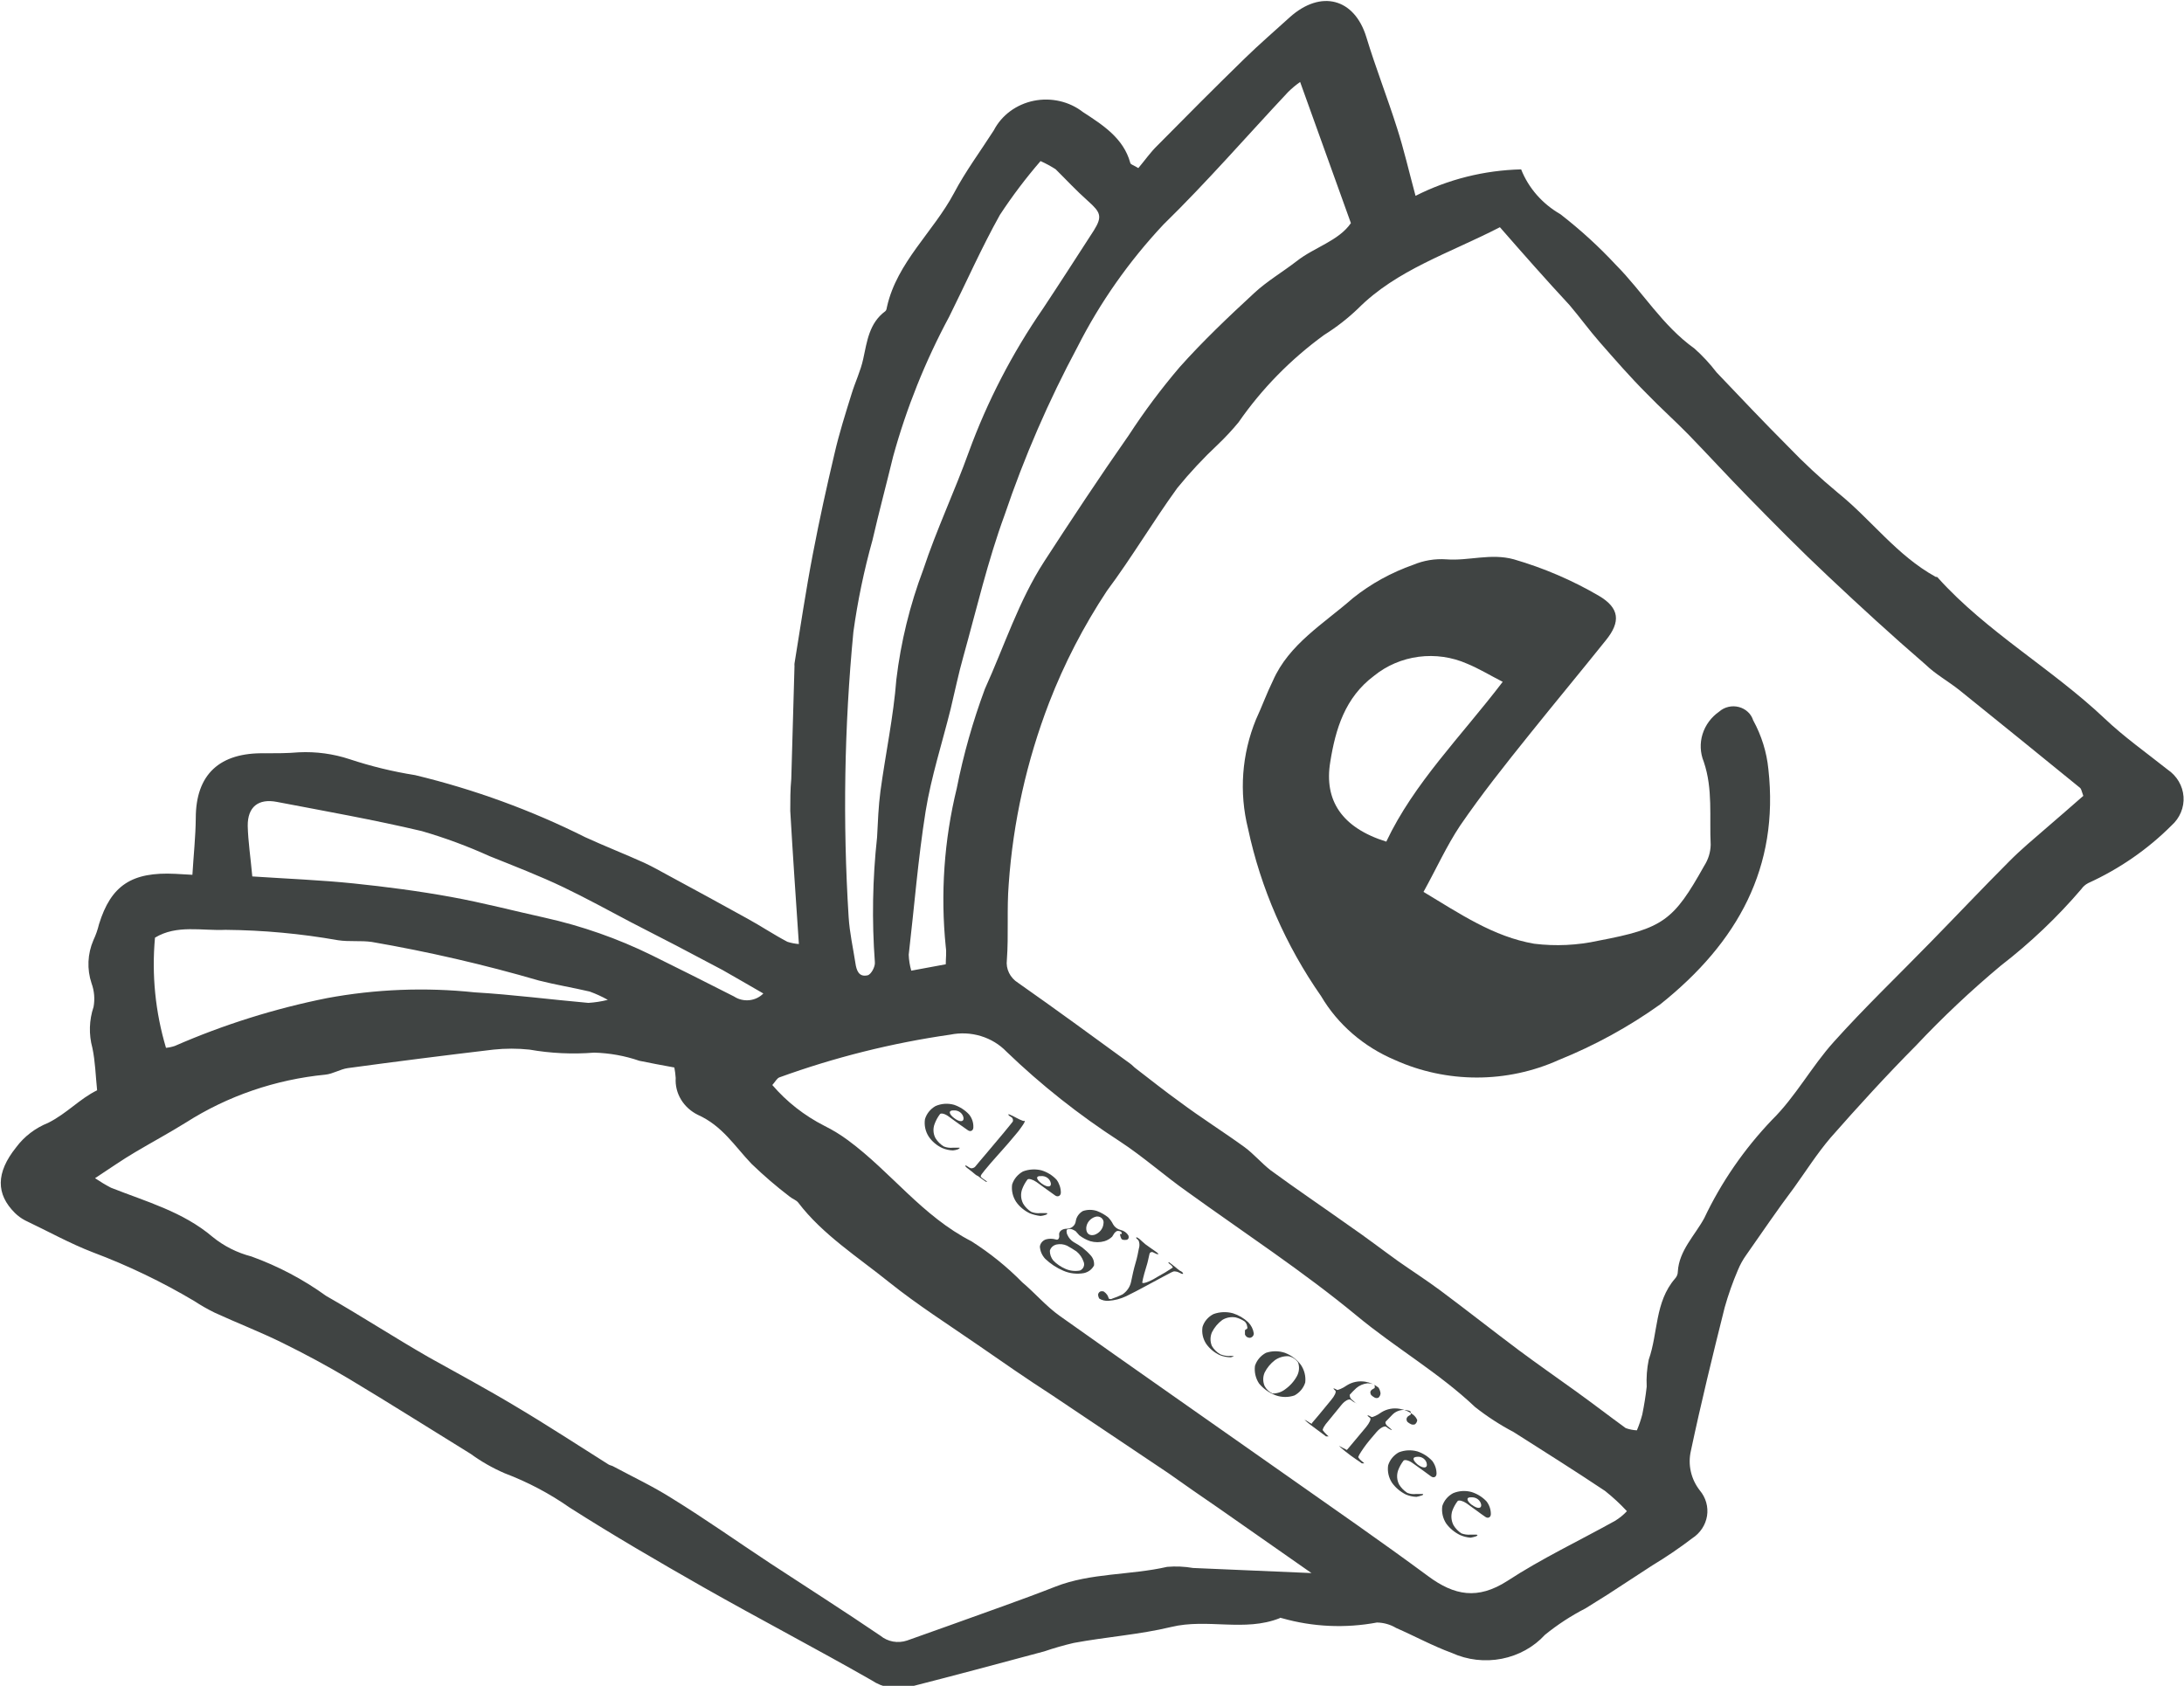 <svg width="114" height="88" viewBox="0 0 114 88" fill="none" xmlns="http://www.w3.org/2000/svg">
<g clip-path="url(#clip0)">
<path d="M5.069 56.912C4.99 56.138 4.972 55.405 4.822 54.698C4.63 53.993 4.652 53.252 4.884 52.558C4.959 52.145 4.922 51.722 4.778 51.326C4.533 50.589 4.567 49.794 4.875 49.078C5.001 48.81 5.099 48.531 5.167 48.245C5.794 46.214 6.88 45.498 9.159 45.614L10.043 45.664C10.104 44.641 10.21 43.675 10.219 42.709C10.219 40.419 11.465 39.27 13.832 39.321C14.424 39.321 15.016 39.321 15.598 39.27C16.498 39.226 17.398 39.348 18.248 39.629C19.36 39.998 20.504 40.277 21.667 40.461C24.752 41.204 27.732 42.291 30.544 43.7C31.56 44.166 32.602 44.574 33.618 45.032C34.069 45.24 34.501 45.49 34.934 45.723C36.303 46.464 37.672 47.205 39.033 47.962C39.731 48.345 40.402 48.795 41.1 49.161C41.294 49.224 41.496 49.263 41.7 49.278C41.541 46.913 41.382 44.615 41.25 42.326C41.25 41.776 41.25 41.219 41.303 40.661C41.356 38.696 41.412 36.731 41.471 34.767C41.466 34.722 41.466 34.678 41.471 34.633C41.78 32.735 42.062 30.828 42.425 28.939C42.787 27.049 43.149 25.417 43.564 23.66C43.803 22.62 44.129 21.596 44.447 20.572C44.633 19.956 44.924 19.364 45.057 18.74C45.26 17.816 45.366 16.867 46.214 16.242C46.276 16.192 46.285 16.084 46.302 16.001C46.824 13.695 48.714 12.105 49.791 10.09C50.392 8.949 51.178 7.892 51.876 6.801C52.077 6.413 52.369 6.072 52.73 5.805C53.09 5.539 53.511 5.353 53.959 5.261C54.407 5.17 54.872 5.176 55.317 5.278C55.763 5.38 56.178 5.577 56.531 5.852C57.582 6.535 58.642 7.218 58.995 8.491C58.995 8.583 59.199 8.633 59.419 8.774C59.755 8.375 60.056 7.942 60.409 7.601C61.919 6.069 63.439 4.545 64.976 3.046C65.735 2.306 66.539 1.615 67.325 0.899C68.951 -0.558 70.699 -0.084 71.318 1.931C71.803 3.529 72.422 5.103 72.925 6.693C73.279 7.792 73.535 8.916 73.888 10.223C75.585 9.361 77.473 8.888 79.4 8.841C79.785 9.816 80.507 10.64 81.449 11.181C82.49 11.988 83.459 12.873 84.347 13.828C85.751 15.243 86.767 16.992 88.445 18.191C88.872 18.572 89.259 18.99 89.602 19.439C90.839 20.738 92.067 22.037 93.339 23.311C94.152 24.158 95.016 24.961 95.927 25.717C97.693 27.14 99.001 28.989 101.041 30.113C101.085 30.113 101.138 30.113 101.165 30.171C103.7 32.985 107.101 34.9 109.848 37.497C110.864 38.463 112.029 39.287 113.142 40.17C113.383 40.333 113.583 40.545 113.727 40.79C113.871 41.035 113.955 41.306 113.975 41.586C113.994 41.865 113.948 42.145 113.839 42.405C113.73 42.666 113.562 42.9 113.346 43.092C112.104 44.335 110.631 45.354 109 46.097C108.853 46.173 108.729 46.282 108.638 46.414C107.386 47.879 105.977 49.218 104.433 50.41C102.874 51.713 101.399 53.103 100.016 54.573C98.471 56.13 96.996 57.745 95.547 59.393C94.84 60.226 94.275 61.117 93.648 61.991C92.764 63.165 91.978 64.33 91.148 65.512C90.973 65.757 90.828 66.019 90.715 66.295C90.443 66.93 90.213 67.581 90.026 68.243C89.399 70.741 88.79 73.238 88.26 75.736C88.178 76.092 88.177 76.46 88.258 76.816C88.338 77.172 88.499 77.508 88.728 77.801C88.883 77.987 88.997 78.2 89.061 78.429C89.126 78.658 89.14 78.897 89.103 79.131C89.065 79.365 88.978 79.589 88.845 79.79C88.712 79.991 88.537 80.164 88.33 80.298C87.664 80.806 86.968 81.279 86.246 81.714L83.896 83.246C83.525 83.487 83.136 83.712 82.765 83.953C82.008 84.341 81.298 84.805 80.645 85.335C80.059 85.975 79.265 86.414 78.387 86.586C77.509 86.757 76.595 86.651 75.787 86.284C74.789 85.918 73.844 85.402 72.872 84.977C72.574 84.798 72.228 84.7 71.874 84.694C70.228 85.003 68.526 84.926 66.919 84.469C66.875 84.469 66.822 84.419 66.795 84.469C64.967 85.194 63.015 84.469 61.133 84.927C59.472 85.327 57.741 85.444 56.045 85.76C55.525 85.882 55.012 86.029 54.508 86.201C52.15 86.834 49.791 87.467 47.442 88.066C47.112 88.142 46.768 88.15 46.434 88.09C46.1 88.029 45.784 87.902 45.507 87.716C42.593 86.051 39.624 84.503 36.718 82.854C34.351 81.506 32.002 80.14 29.732 78.692C28.687 77.961 27.547 77.359 26.34 76.902C25.712 76.63 25.119 76.292 24.573 75.894C22.453 74.587 20.351 73.255 18.213 71.973C17.082 71.299 15.916 70.674 14.733 70.091C13.549 69.509 12.357 69.051 11.2 68.518C10.836 68.339 10.485 68.139 10.149 67.918C8.469 66.918 6.695 66.065 4.849 65.371C3.639 64.905 2.508 64.272 1.315 63.706C1.116 63.602 0.934 63.47 0.777 63.314C-0.204 62.34 -0.23 61.225 0.847 59.884C1.266 59.321 1.845 58.88 2.517 58.611C3.506 58.111 4.151 57.362 5.069 56.912ZM78.287 11.863C75.637 13.229 72.908 14.078 70.885 16.109C70.348 16.623 69.756 17.084 69.118 17.483C67.368 18.757 65.857 20.299 64.649 22.045C64.317 22.447 63.96 22.831 63.58 23.194C62.817 23.909 62.106 24.671 61.451 25.475C60.179 27.232 59.075 29.105 57.777 30.845C56.561 32.684 55.552 34.637 54.764 36.673C53.591 39.722 52.88 42.911 52.653 46.147C52.547 47.463 52.653 48.795 52.556 50.11C52.527 50.34 52.566 50.573 52.669 50.783C52.772 50.994 52.934 51.173 53.139 51.301C55.109 52.683 57.052 54.106 58.995 55.522C59.102 55.597 59.19 55.705 59.296 55.78C60.056 56.363 60.806 56.962 61.584 57.52C62.697 58.352 63.845 59.069 64.958 59.876C65.444 60.234 65.841 60.709 66.318 61.083C67.67 62.074 69.065 63.015 70.434 63.989C71.318 64.597 72.13 65.221 72.987 65.837C73.712 66.345 74.462 66.828 75.169 67.352C76.556 68.385 77.916 69.459 79.294 70.491C80.257 71.207 81.237 71.89 82.209 72.589C83.181 73.288 83.975 73.904 84.859 74.546C85.045 74.613 85.242 74.653 85.442 74.662C85.557 74.391 85.651 74.113 85.725 73.829C85.822 73.347 85.901 72.864 85.954 72.381C85.93 71.909 85.966 71.437 86.06 70.974C86.555 69.575 86.369 67.968 87.438 66.736C87.528 66.636 87.579 66.51 87.579 66.378C87.641 65.279 88.463 64.497 88.957 63.589C89.844 61.717 91.036 59.986 92.491 58.461C93.727 57.245 94.558 55.672 95.724 54.381C97.322 52.6 99.071 50.926 100.75 49.203C102.128 47.796 103.479 46.364 104.875 44.965C105.493 44.341 106.164 43.783 106.827 43.209C107.489 42.634 108.143 42.076 108.744 41.543C108.646 41.277 108.638 41.177 108.576 41.127C106.485 39.423 104.389 37.725 102.287 36.032C101.704 35.566 101.032 35.199 100.52 34.7C98.753 33.176 97.093 31.653 95.423 30.079C93.983 28.73 92.606 27.332 91.219 25.916C90.176 24.851 89.169 23.752 88.136 22.686C87.429 21.962 86.67 21.288 85.972 20.563C85.088 19.681 84.302 18.773 83.499 17.858C82.951 17.233 82.465 16.559 81.926 15.926C80.698 14.602 79.515 13.262 78.287 11.855V11.863ZM4.972 61.508C5.236 61.687 5.51 61.851 5.794 61.999C7.622 62.723 9.548 63.248 11.094 64.563C11.681 65.043 12.376 65.393 13.125 65.587C14.522 66.093 15.834 66.786 17.021 67.644C18.831 68.676 20.554 69.8 22.382 70.849C23.875 71.681 25.421 72.514 26.905 73.405C28.548 74.379 30.147 75.428 31.763 76.444C31.843 76.494 31.94 76.502 32.01 76.544C33.035 77.093 34.095 77.593 35.067 78.209C36.833 79.299 38.476 80.465 40.181 81.589C42.107 82.854 44.05 84.087 45.958 85.385C46.145 85.539 46.372 85.644 46.615 85.688C46.859 85.731 47.111 85.713 47.345 85.635L49.518 84.861C51.373 84.186 53.245 83.545 55.091 82.821C56.937 82.097 58.996 82.23 60.921 81.789C61.372 81.75 61.827 81.77 62.273 81.847L68.456 82.113L63.598 78.716C62.714 78.109 61.831 77.501 60.992 76.902L54.906 72.822C53.616 71.99 52.318 71.09 51.046 70.208C49.491 69.134 47.883 68.11 46.417 66.936C44.774 65.612 42.928 64.438 41.665 62.773C41.559 62.64 41.365 62.582 41.223 62.465C40.523 61.931 39.856 61.358 39.227 60.75C38.344 59.826 37.708 58.769 36.427 58.194C36.058 58.013 35.752 57.735 35.547 57.394C35.341 57.053 35.245 56.663 35.27 56.271C35.258 56.087 35.234 55.903 35.199 55.722C34.51 55.597 33.936 55.489 33.371 55.372C32.614 55.111 31.818 54.968 31.012 54.947C29.885 55.037 28.75 54.984 27.638 54.789C27.013 54.723 26.382 54.723 25.757 54.789C23.219 55.089 20.683 55.411 18.151 55.755C17.754 55.813 17.383 56.055 16.985 56.096C14.378 56.351 11.877 57.209 9.707 58.594C8.824 59.143 7.94 59.618 7.057 60.142C6.377 60.542 5.776 60.967 4.963 61.499L4.972 61.508ZM84.93 78.891C84.576 78.509 84.192 78.153 83.781 77.826C82.209 76.777 80.61 75.769 79.011 74.754C78.298 74.379 77.623 73.941 76.997 73.447C75.107 71.656 72.819 70.341 70.814 68.676C68.023 66.37 64.958 64.363 61.981 62.215C60.797 61.383 59.693 60.392 58.448 59.576C56.322 58.201 54.343 56.634 52.538 54.897C52.176 54.52 51.714 54.238 51.199 54.082C50.684 53.925 50.135 53.9 49.606 54.007C46.555 54.445 43.564 55.193 40.684 56.238C40.552 56.288 40.464 56.471 40.313 56.637C41.062 57.511 41.986 58.235 43.034 58.769C43.47 58.985 43.884 59.239 44.271 59.526C46.523 61.191 48.131 63.473 50.71 64.796C51.678 65.411 52.567 66.129 53.36 66.936C54.031 67.502 54.605 68.185 55.321 68.693C59.225 71.465 63.147 74.196 67.06 76.951C69.569 78.716 72.086 80.457 74.542 82.272C75.911 83.287 77.13 83.52 78.684 82.521C80.451 81.364 82.421 80.432 84.294 79.391C84.527 79.25 84.738 79.079 84.921 78.883L84.93 78.891ZM49.367 50.335C49.367 50.01 49.412 49.719 49.367 49.428C49.085 46.655 49.279 43.858 49.942 41.144C50.291 39.385 50.781 37.654 51.408 35.965C52.424 33.726 53.175 31.361 54.508 29.305C55.842 27.249 57.397 24.892 58.925 22.711C59.728 21.477 60.613 20.293 61.575 19.165C62.785 17.808 64.119 16.542 65.461 15.302C66.133 14.677 66.945 14.203 67.678 13.636C68.606 12.904 69.869 12.579 70.514 11.647L67.864 4.279C67.64 4.437 67.43 4.612 67.237 4.803C65.073 7.109 62.997 9.507 60.727 11.722C58.928 13.641 57.42 15.788 56.248 18.099C54.735 20.924 53.462 23.859 52.441 26.874C51.558 29.28 50.975 31.794 50.286 34.267C50.03 35.166 49.844 36.09 49.624 36.998C49.182 38.779 48.608 40.544 48.316 42.343C47.919 44.84 47.724 47.338 47.433 49.836C47.443 50.117 47.488 50.396 47.566 50.668L49.367 50.335ZM54.314 8.408C53.544 9.3 52.836 10.237 52.194 11.214C51.222 12.954 50.428 14.76 49.544 16.534C48.295 18.859 47.315 21.304 46.62 23.827C46.267 25.284 45.878 26.732 45.543 28.189C45.102 29.766 44.768 31.368 44.545 32.985C44.069 37.934 43.986 42.91 44.297 47.871C44.35 48.703 44.527 49.469 44.651 50.277C44.704 50.635 44.818 51.018 45.287 50.91C45.472 50.868 45.693 50.452 45.666 50.227C45.506 48.055 45.544 45.874 45.781 43.708C45.825 42.876 45.852 42.093 45.958 41.294C46.223 39.346 46.638 37.406 46.788 35.466C47.022 33.509 47.493 31.585 48.193 29.73C48.882 27.648 49.827 25.658 50.569 23.594C51.532 20.956 52.834 18.44 54.447 16.101C55.33 14.769 56.213 13.395 57.096 12.03C57.547 11.305 57.459 11.089 56.796 10.498C56.134 9.907 55.674 9.399 55.1 8.833C54.85 8.673 54.587 8.531 54.314 8.408V8.408ZM8.647 54.698C8.81 54.683 8.97 54.65 9.124 54.598C11.666 53.487 14.333 52.649 17.074 52.1C19.61 51.63 22.207 51.529 24.776 51.8C26.764 51.917 28.733 52.175 30.712 52.35C31.055 52.328 31.395 52.275 31.728 52.192C31.426 52.023 31.11 51.878 30.783 51.759C29.899 51.551 29.016 51.409 28.133 51.184C25.268 50.35 22.354 49.678 19.406 49.169C18.831 49.086 18.231 49.169 17.639 49.078C15.704 48.736 13.742 48.555 11.774 48.537C10.537 48.595 9.23 48.254 8.09 48.945C7.913 50.879 8.107 52.828 8.665 54.698H8.647ZM13.152 45.748C15.042 45.873 16.756 45.939 18.452 46.114C20.148 46.289 21.87 46.514 23.557 46.822C25.244 47.13 26.817 47.546 28.442 47.904C30.378 48.336 32.251 48.993 34.016 49.861C35.455 50.568 36.886 51.292 38.317 52.017C38.549 52.17 38.832 52.238 39.113 52.209C39.394 52.18 39.654 52.055 39.845 51.859C39.077 51.417 38.406 51.026 37.717 50.635C36.127 49.786 34.531 48.953 32.929 48.137C31.745 47.513 30.579 46.872 29.396 46.306C28.212 45.739 26.843 45.207 25.553 44.69C24.412 44.172 23.231 43.735 22.02 43.383C19.52 42.792 16.985 42.343 14.459 41.86C13.487 41.668 12.922 42.118 12.931 43.109C12.949 43.916 13.081 44.765 13.169 45.748H13.152Z" fill="#404443"/>
<path d="M74.304 46.556C76.203 47.696 77.952 48.895 80.081 49.262C81.201 49.4 82.338 49.346 83.438 49.103C86.83 48.462 87.36 48.046 88.958 45.191C89.17 44.861 89.285 44.485 89.294 44.1C89.223 42.651 89.418 41.186 88.932 39.762C88.745 39.301 88.722 38.796 88.869 38.322C89.016 37.848 89.323 37.433 89.745 37.14C89.879 37.022 90.043 36.939 90.222 36.898C90.4 36.857 90.586 36.859 90.763 36.905C90.94 36.951 91.102 37.039 91.233 37.16C91.364 37.281 91.459 37.432 91.511 37.598C91.948 38.394 92.218 39.261 92.306 40.154C92.871 45.257 90.725 49.187 86.662 52.425C85.028 53.594 83.248 54.57 81.362 55.331C80.027 55.933 78.566 56.246 77.087 56.246C75.607 56.246 74.146 55.933 72.811 55.331C71.18 54.642 69.828 53.474 68.96 52.001C67.105 49.342 65.809 46.371 65.144 43.251C64.672 41.356 64.817 39.372 65.559 37.556C65.869 36.89 66.116 36.199 66.443 35.533C67.282 33.618 69.093 32.561 70.621 31.22C71.556 30.472 72.624 29.883 73.774 29.48C74.312 29.255 74.901 29.157 75.488 29.197C76.663 29.289 77.811 28.864 79.021 29.197C80.583 29.651 82.076 30.292 83.464 31.104C84.533 31.736 84.612 32.453 83.818 33.427C82.484 35.092 81.168 36.673 79.852 38.314C78.535 39.954 77.343 41.452 76.212 43.101C75.514 44.15 74.976 45.34 74.304 46.556ZM78.438 35.591C77.758 35.242 77.184 34.892 76.574 34.642C75.787 34.296 74.911 34.171 74.051 34.283C73.19 34.396 72.383 34.74 71.725 35.275C70.206 36.407 69.711 38.056 69.437 39.771C69.102 41.785 70.047 43.209 72.361 43.933C73.81 40.87 76.274 38.43 78.438 35.591Z" fill="#404443"/>
<path d="M50.101 59.918C50.101 59.918 50.057 59.968 50.004 59.993C49.919 60.024 49.83 60.044 49.739 60.051C49.546 60.045 49.357 60.002 49.182 59.926C48.893 59.791 48.649 59.584 48.476 59.327C48.302 59.055 48.234 58.734 48.281 58.42C48.366 58.135 48.562 57.891 48.829 57.737C49.133 57.602 49.479 57.579 49.801 57.67C50.104 57.774 50.375 57.948 50.587 58.178C50.739 58.37 50.817 58.605 50.807 58.844C50.807 59.027 50.648 59.094 50.516 58.994L50.066 58.678L49.527 58.286C49.341 58.145 49.138 58.087 49.068 58.153C48.947 58.312 48.852 58.485 48.785 58.669C48.739 58.789 48.719 58.917 48.727 59.044C48.734 59.171 48.769 59.296 48.829 59.41C48.936 59.584 49.084 59.733 49.262 59.843C49.412 59.904 49.576 59.927 49.739 59.91H50.048C50.066 59.907 50.085 59.91 50.101 59.918V59.918ZM49.801 58.361C50.092 58.586 50.313 58.569 50.295 58.361C50.28 58.244 50.217 58.137 50.12 58.063C50.023 57.989 49.899 57.952 49.774 57.962C49.5 57.953 49.518 58.145 49.801 58.361V58.361Z" fill="#404443"/>
<path d="M51.532 61.683C51.532 61.683 51.532 61.733 51.532 61.683C51.506 61.688 51.479 61.688 51.453 61.683L51.267 61.55L51.029 61.375C50.975 61.375 50.834 61.242 50.711 61.142L50.463 60.951C50.435 60.93 50.411 60.904 50.393 60.876C50.393 60.876 50.393 60.826 50.393 60.826L50.516 60.892C50.566 60.932 50.623 60.964 50.684 60.984C50.728 60.984 50.843 60.984 50.922 60.876C51.002 60.767 51.258 60.484 51.497 60.193L52.38 59.144C52.618 58.853 52.839 58.586 52.866 58.545C52.88 58.501 52.88 58.455 52.866 58.411L52.822 58.336L52.715 58.27C52.676 58.243 52.643 58.209 52.618 58.17C52.618 58.17 52.618 58.17 52.68 58.17C52.804 58.222 52.925 58.28 53.042 58.345C53.158 58.41 53.279 58.465 53.404 58.511H53.502C53.478 58.585 53.442 58.656 53.395 58.719C53.325 58.828 53.21 58.977 53.148 59.061C53.086 59.144 52.83 59.435 52.601 59.71L51.717 60.709C51.479 60.984 51.267 61.25 51.24 61.292C51.215 61.327 51.197 61.367 51.188 61.408C51.211 61.453 51.248 61.491 51.294 61.517L51.532 61.683Z" fill="#404443"/>
<path d="M54.667 63.34C54.667 63.34 54.667 63.39 54.579 63.415C54.494 63.445 54.405 63.465 54.314 63.473C54.12 63.452 53.929 63.404 53.749 63.332C53.464 63.195 53.22 62.991 53.042 62.74C52.864 62.47 52.789 62.15 52.83 61.833C52.92 61.546 53.122 61.302 53.396 61.15C53.704 61.031 54.045 61.011 54.367 61.092C54.672 61.186 54.943 61.355 55.153 61.583C55.295 61.78 55.372 62.012 55.374 62.249C55.374 62.424 55.215 62.499 55.083 62.407L54.641 62.091L54.102 61.7C53.908 61.567 53.696 61.508 53.634 61.567C53.514 61.725 53.419 61.899 53.351 62.083C53.266 62.327 53.285 62.593 53.404 62.824C53.505 62.999 53.651 63.148 53.828 63.257C53.978 63.318 54.143 63.341 54.305 63.323H54.614C54.624 63.321 54.634 63.322 54.644 63.325C54.653 63.327 54.661 63.333 54.667 63.34V63.34ZM54.367 61.775C54.659 61.991 54.879 61.975 54.853 61.775C54.835 61.658 54.77 61.553 54.671 61.481C54.572 61.41 54.447 61.377 54.323 61.392C54.058 61.375 54.076 61.558 54.367 61.775V61.775Z" fill="#404443"/>
<path d="M58.899 64.489C58.943 64.614 58.899 64.714 58.775 64.722C58.651 64.73 58.554 64.722 58.528 64.647C58.502 64.6 58.484 64.549 58.475 64.497C58.467 64.485 58.463 64.47 58.463 64.456C58.463 64.441 58.467 64.427 58.475 64.414H58.545C58.551 64.402 58.555 64.389 58.555 64.376C58.555 64.364 58.551 64.351 58.545 64.339C58.535 64.319 58.521 64.302 58.502 64.289C58.484 64.276 58.462 64.267 58.439 64.264C58.391 64.248 58.338 64.248 58.289 64.264C58.242 64.293 58.2 64.33 58.166 64.372L58.051 64.555C57.94 64.662 57.804 64.742 57.653 64.789C57.412 64.859 57.153 64.859 56.911 64.789C56.702 64.719 56.508 64.614 56.337 64.481L56.143 64.264C56.087 64.228 56.028 64.197 55.966 64.172C55.887 64.144 55.799 64.144 55.719 64.172C55.666 64.172 55.648 64.322 55.719 64.464C55.786 64.617 55.9 64.747 56.046 64.839C56.203 64.923 56.353 65.018 56.496 65.122C56.656 65.248 56.804 65.387 56.938 65.538C57.001 65.609 57.048 65.692 57.077 65.78C57.105 65.869 57.115 65.962 57.106 66.054C57.056 66.153 56.983 66.241 56.893 66.31C56.803 66.379 56.698 66.428 56.584 66.454C56.218 66.522 55.837 66.478 55.498 66.329C55.149 66.179 54.832 65.97 54.562 65.713C54.393 65.535 54.294 65.309 54.279 65.072C54.29 64.989 54.324 64.91 54.378 64.844C54.433 64.778 54.505 64.727 54.588 64.697C54.755 64.649 54.934 64.649 55.101 64.697C55.224 64.755 55.313 64.647 55.286 64.464C55.26 64.281 55.436 64.139 55.684 64.139C55.799 64.14 55.911 64.1 55.997 64.028C56.084 63.956 56.139 63.856 56.152 63.748C56.168 63.639 56.209 63.534 56.273 63.442C56.337 63.35 56.423 63.272 56.523 63.215C56.762 63.133 57.025 63.133 57.265 63.215C57.472 63.296 57.666 63.405 57.839 63.54C57.948 63.65 58.037 63.777 58.104 63.914C58.145 63.986 58.202 64.049 58.27 64.099C58.338 64.15 58.417 64.186 58.501 64.206C58.585 64.225 58.663 64.259 58.731 64.308C58.8 64.357 58.857 64.418 58.899 64.489V64.489ZM56.373 66.32C56.462 66.281 56.531 66.21 56.565 66.123C56.6 66.036 56.597 65.939 56.558 65.854C56.489 65.648 56.361 65.463 56.187 65.322C56.028 65.214 55.862 65.114 55.693 65.022C55.522 64.944 55.329 64.924 55.145 64.963C55.061 64.983 54.985 65.023 54.924 65.08C54.864 65.138 54.821 65.209 54.8 65.288C54.798 65.471 54.861 65.65 54.977 65.796C55.158 65.983 55.377 66.133 55.622 66.237C55.856 66.339 56.119 66.368 56.373 66.32V66.32ZM57.132 64.456C57.262 64.41 57.375 64.33 57.458 64.225C57.541 64.12 57.59 63.995 57.6 63.864C57.611 63.812 57.607 63.757 57.588 63.707C57.569 63.656 57.537 63.611 57.494 63.575C57.452 63.54 57.4 63.516 57.344 63.505C57.288 63.495 57.23 63.498 57.176 63.515C57.044 63.556 56.928 63.634 56.843 63.737C56.758 63.841 56.708 63.967 56.699 64.098C56.691 64.406 56.885 64.522 57.132 64.456Z" fill="#404443"/>
<path d="M61.761 66.495C61.761 66.495 61.761 66.495 61.69 66.495L61.514 66.412C61.467 66.39 61.416 66.376 61.364 66.371C61.326 66.362 61.286 66.362 61.249 66.371L61.134 66.421L60.71 66.645L59.827 67.12C59.544 67.278 59.076 67.519 58.785 67.661C58.495 67.798 58.18 67.88 57.857 67.902C57.689 67.913 57.522 67.873 57.38 67.786C57.341 67.719 57.32 67.645 57.318 67.569C57.324 67.539 57.336 67.51 57.354 67.484C57.372 67.458 57.396 67.436 57.424 67.419C57.455 67.407 57.488 67.401 57.522 67.401C57.555 67.401 57.588 67.407 57.619 67.419C57.688 67.467 57.748 67.527 57.795 67.594C57.831 67.654 57.858 67.719 57.875 67.786C57.875 67.786 57.972 67.844 58.06 67.786C58.242 67.725 58.419 67.653 58.59 67.569C58.825 67.41 58.987 67.172 59.041 66.903C59.094 66.629 59.191 66.196 59.27 65.938C59.35 65.68 59.42 65.33 59.447 65.172C59.487 65.05 59.487 64.919 59.447 64.797C59.447 64.755 59.359 64.68 59.323 64.647C59.288 64.614 59.323 64.581 59.323 64.581C59.374 64.602 59.422 64.63 59.465 64.664L59.641 64.822L59.783 64.947L60.003 65.105L60.312 65.322C60.376 65.361 60.432 65.408 60.48 65.463C60.48 65.463 60.48 65.463 60.383 65.463L60.154 65.355C60.092 65.355 60.021 65.355 59.995 65.48C59.968 65.605 59.942 65.721 59.924 65.796C59.906 65.871 59.88 65.988 59.853 66.062C59.827 66.137 59.774 66.329 59.73 66.479C59.685 66.629 59.641 66.837 59.624 66.937C59.606 67.037 59.959 66.937 60.41 66.654C60.69 66.504 60.961 66.34 61.222 66.162C61.222 66.162 61.178 66.079 61.116 66.029C61.06 65.994 61.012 65.949 60.975 65.896C60.975 65.896 60.975 65.896 60.975 65.896C60.975 65.896 61.028 65.896 61.037 65.896L61.213 66.037C61.294 66.093 61.371 66.155 61.443 66.221L61.584 66.329C61.626 66.345 61.665 66.368 61.699 66.395C61.732 66.42 61.755 66.456 61.761 66.495V66.495Z" fill="#404443"/>
<path d="M65.444 69.593C65.449 69.65 65.431 69.706 65.393 69.751C65.355 69.796 65.301 69.826 65.241 69.834C65.184 69.835 65.128 69.818 65.082 69.787C65.036 69.755 65.002 69.71 64.984 69.659C64.984 69.568 64.984 69.459 64.984 69.434C65.018 69.403 65.056 69.378 65.099 69.359C65.115 69.319 65.115 69.275 65.099 69.234C65.087 69.141 65.044 69.054 64.976 68.985C64.833 68.885 64.671 68.811 64.499 68.768C64.257 68.726 64.007 68.774 63.801 68.901C63.571 69.073 63.386 69.292 63.262 69.543C63.161 69.775 63.161 70.035 63.262 70.267C63.366 70.441 63.515 70.587 63.695 70.692C63.834 70.749 63.984 70.781 64.137 70.783C64.21 70.774 64.284 70.774 64.357 70.783C64.375 70.78 64.393 70.78 64.41 70.783C64.41 70.783 64.34 70.833 64.243 70.85C64.042 70.848 63.844 70.809 63.66 70.733C63.378 70.599 63.138 70.398 62.962 70.15C62.789 69.887 62.72 69.574 62.768 69.268C62.81 69.125 62.883 68.992 62.982 68.876C63.081 68.76 63.203 68.664 63.342 68.594C63.666 68.475 64.023 68.461 64.357 68.552C64.656 68.648 64.928 68.808 65.152 69.018C65.309 69.177 65.411 69.377 65.444 69.593V69.593Z" fill="#404443"/>
<path d="M68.13 72.165C68.043 72.449 67.844 72.69 67.573 72.839C67.26 72.948 66.915 72.948 66.602 72.839C66.252 72.711 65.947 72.495 65.718 72.215C65.539 71.941 65.465 71.618 65.506 71.299C65.596 71.01 65.802 70.765 66.081 70.616C66.4 70.508 66.75 70.508 67.07 70.616C67.404 70.746 67.692 70.963 67.9 71.241C68.086 71.515 68.168 71.841 68.13 72.165V72.165ZM67.079 72.523C67.343 72.336 67.558 72.094 67.706 71.815C67.817 71.6 67.836 71.353 67.759 71.124C67.644 70.955 67.463 70.835 67.255 70.791C67.001 70.783 66.752 70.856 66.549 70.999C66.319 71.175 66.135 71.397 66.01 71.649C65.914 71.873 65.914 72.124 66.01 72.348C66.097 72.519 66.243 72.657 66.425 72.74C66.663 72.742 66.895 72.666 67.079 72.523V72.523Z" fill="#404443"/>
<path d="M72.061 72.731C72.057 72.816 72.019 72.896 71.954 72.956C71.924 72.971 71.891 72.978 71.857 72.978C71.823 72.978 71.79 72.971 71.76 72.956C71.691 72.921 71.629 72.876 71.575 72.823C71.54 72.771 71.524 72.709 71.531 72.648C71.55 72.596 71.587 72.552 71.636 72.523L71.751 72.456C71.766 72.413 71.766 72.366 71.751 72.323C71.751 72.257 71.557 72.207 71.38 72.207C71.163 72.23 70.959 72.317 70.797 72.456C70.676 72.567 70.561 72.684 70.453 72.806C70.453 72.856 70.453 72.964 70.55 73.047C70.647 73.131 70.745 73.214 70.771 73.239C70.797 73.264 70.771 73.289 70.771 73.239C70.675 73.195 70.586 73.138 70.506 73.072C70.418 72.998 70.188 73.122 70.011 73.347L69.331 74.18C69.137 74.396 69.013 74.613 69.049 74.663C69.102 74.733 69.161 74.8 69.225 74.862L69.349 74.979H69.296H69.216L68.96 74.787L68.422 74.388C68.304 74.299 68.192 74.205 68.086 74.105C68.086 74.105 68.086 74.105 68.086 74.105C68.164 74.139 68.238 74.181 68.307 74.23C68.358 74.271 68.418 74.302 68.483 74.321V74.28L68.837 73.863L69.481 73.081C69.667 72.864 69.764 72.648 69.702 72.59C69.663 72.557 69.628 72.52 69.596 72.481C69.596 72.481 69.596 72.481 69.649 72.481C69.703 72.5 69.753 72.525 69.799 72.556C69.844 72.556 70.073 72.481 70.303 72.315C70.583 72.138 70.924 72.07 71.257 72.123C71.515 72.163 71.756 72.27 71.954 72.431C72.013 72.523 72.049 72.625 72.061 72.731V72.731Z" fill="#404443"/>
<path d="M73.977 74.13C73.969 74.213 73.928 74.29 73.862 74.346C73.83 74.359 73.796 74.365 73.761 74.365C73.726 74.365 73.691 74.359 73.659 74.346C73.588 74.314 73.522 74.272 73.465 74.222C73.427 74.171 73.411 74.108 73.421 74.047C73.428 74.017 73.443 73.989 73.463 73.965C73.482 73.94 73.507 73.92 73.535 73.905L73.641 73.838C73.641 73.838 73.641 73.78 73.641 73.714C73.641 73.647 73.447 73.597 73.262 73.597C73.152 73.599 73.043 73.623 72.943 73.666C72.843 73.709 72.753 73.77 72.679 73.847L72.334 74.205C72.29 74.255 72.334 74.371 72.431 74.446C72.529 74.521 72.626 74.613 72.652 74.638C72.679 74.663 72.652 74.638 72.608 74.638C72.518 74.596 72.435 74.543 72.361 74.48C72.272 74.413 72.043 74.529 71.849 74.754C71.654 74.979 71.354 75.329 71.177 75.587C71.001 75.845 70.877 76.036 70.903 76.078C70.949 76.152 71.009 76.217 71.08 76.27C71.16 76.328 71.213 76.378 71.204 76.386H71.098C71.07 76.379 71.046 76.365 71.027 76.344C71.027 76.344 70.895 76.245 70.762 76.161C70.63 76.078 70.391 75.895 70.223 75.762C70.056 75.629 69.905 75.495 69.888 75.47C69.87 75.445 69.888 75.47 69.888 75.47L70.109 75.587L70.303 75.687C70.303 75.687 70.48 75.487 70.656 75.27L71.31 74.488C71.486 74.271 71.584 74.063 71.513 74.013C71.442 73.963 71.38 73.905 71.38 73.888C71.38 73.872 71.38 73.888 71.442 73.888L71.601 73.972C71.654 73.972 71.884 73.888 72.105 73.722C72.385 73.546 72.727 73.48 73.058 73.539C73.319 73.579 73.564 73.686 73.765 73.847C73.861 73.922 73.934 74.019 73.977 74.13V74.13Z" fill="#404443"/>
<path d="M74.286 78.001C74.286 78.001 74.286 78.051 74.189 78.068C74.106 78.098 74.02 78.12 73.933 78.134C73.74 78.128 73.551 78.085 73.376 78.009C73.089 77.864 72.844 77.656 72.661 77.402C72.484 77.13 72.412 76.81 72.457 76.494C72.543 76.208 72.742 75.963 73.014 75.811C73.322 75.69 73.665 75.673 73.986 75.762C74.285 75.863 74.553 76.035 74.763 76.261C74.906 76.454 74.983 76.683 74.984 76.919C74.984 77.094 74.842 77.168 74.701 77.069L74.268 76.752L73.721 76.361C73.535 76.228 73.323 76.178 73.261 76.244C73.142 76.4 73.047 76.571 72.979 76.752C72.894 76.996 72.913 77.262 73.032 77.493C73.138 77.665 73.282 77.813 73.456 77.926C73.603 77.985 73.765 78.005 73.924 77.984H74.233C74.233 77.984 74.286 77.984 74.286 78.001ZM73.994 76.444C74.277 76.661 74.498 76.644 74.48 76.444C74.476 76.385 74.459 76.327 74.43 76.274C74.401 76.222 74.361 76.175 74.312 76.138C74.263 76.1 74.206 76.073 74.146 76.056C74.085 76.04 74.021 76.037 73.959 76.045C73.694 76.061 73.747 76.228 73.994 76.444V76.444Z" fill="#404443"/>
<path d="M77.121 80.124C77.121 80.124 77.121 80.174 77.033 80.199C76.944 80.229 76.853 80.251 76.759 80.266C76.566 80.251 76.378 80.203 76.203 80.124C75.916 79.982 75.671 79.776 75.487 79.525C75.312 79.253 75.24 78.933 75.284 78.617C75.372 78.332 75.575 78.09 75.85 77.943C76.156 77.815 76.5 77.794 76.821 77.885C77.121 77.982 77.389 78.151 77.598 78.376C77.743 78.568 77.82 78.798 77.819 79.033C77.819 79.208 77.669 79.275 77.537 79.183C77.404 79.092 77.201 78.95 77.095 78.867L76.556 78.476C76.362 78.342 76.159 78.293 76.088 78.351C75.968 78.509 75.873 78.683 75.805 78.867C75.728 79.113 75.75 79.377 75.867 79.608C75.968 79.781 76.11 79.929 76.282 80.041C76.434 80.098 76.597 80.121 76.759 80.107H77.069C77.087 80.109 77.105 80.115 77.121 80.124V80.124ZM76.83 78.551C77.113 78.767 77.333 78.759 77.316 78.551C77.298 78.435 77.234 78.33 77.138 78.257C77.041 78.185 76.918 78.15 76.795 78.159C76.521 78.143 76.538 78.334 76.83 78.559V78.551Z" fill="#404443"/>
</g>
<defs>
<clipPath id="clip0">
<rect width="114" height="88" fill="white"/>
</clipPath>
</defs>
</svg>
